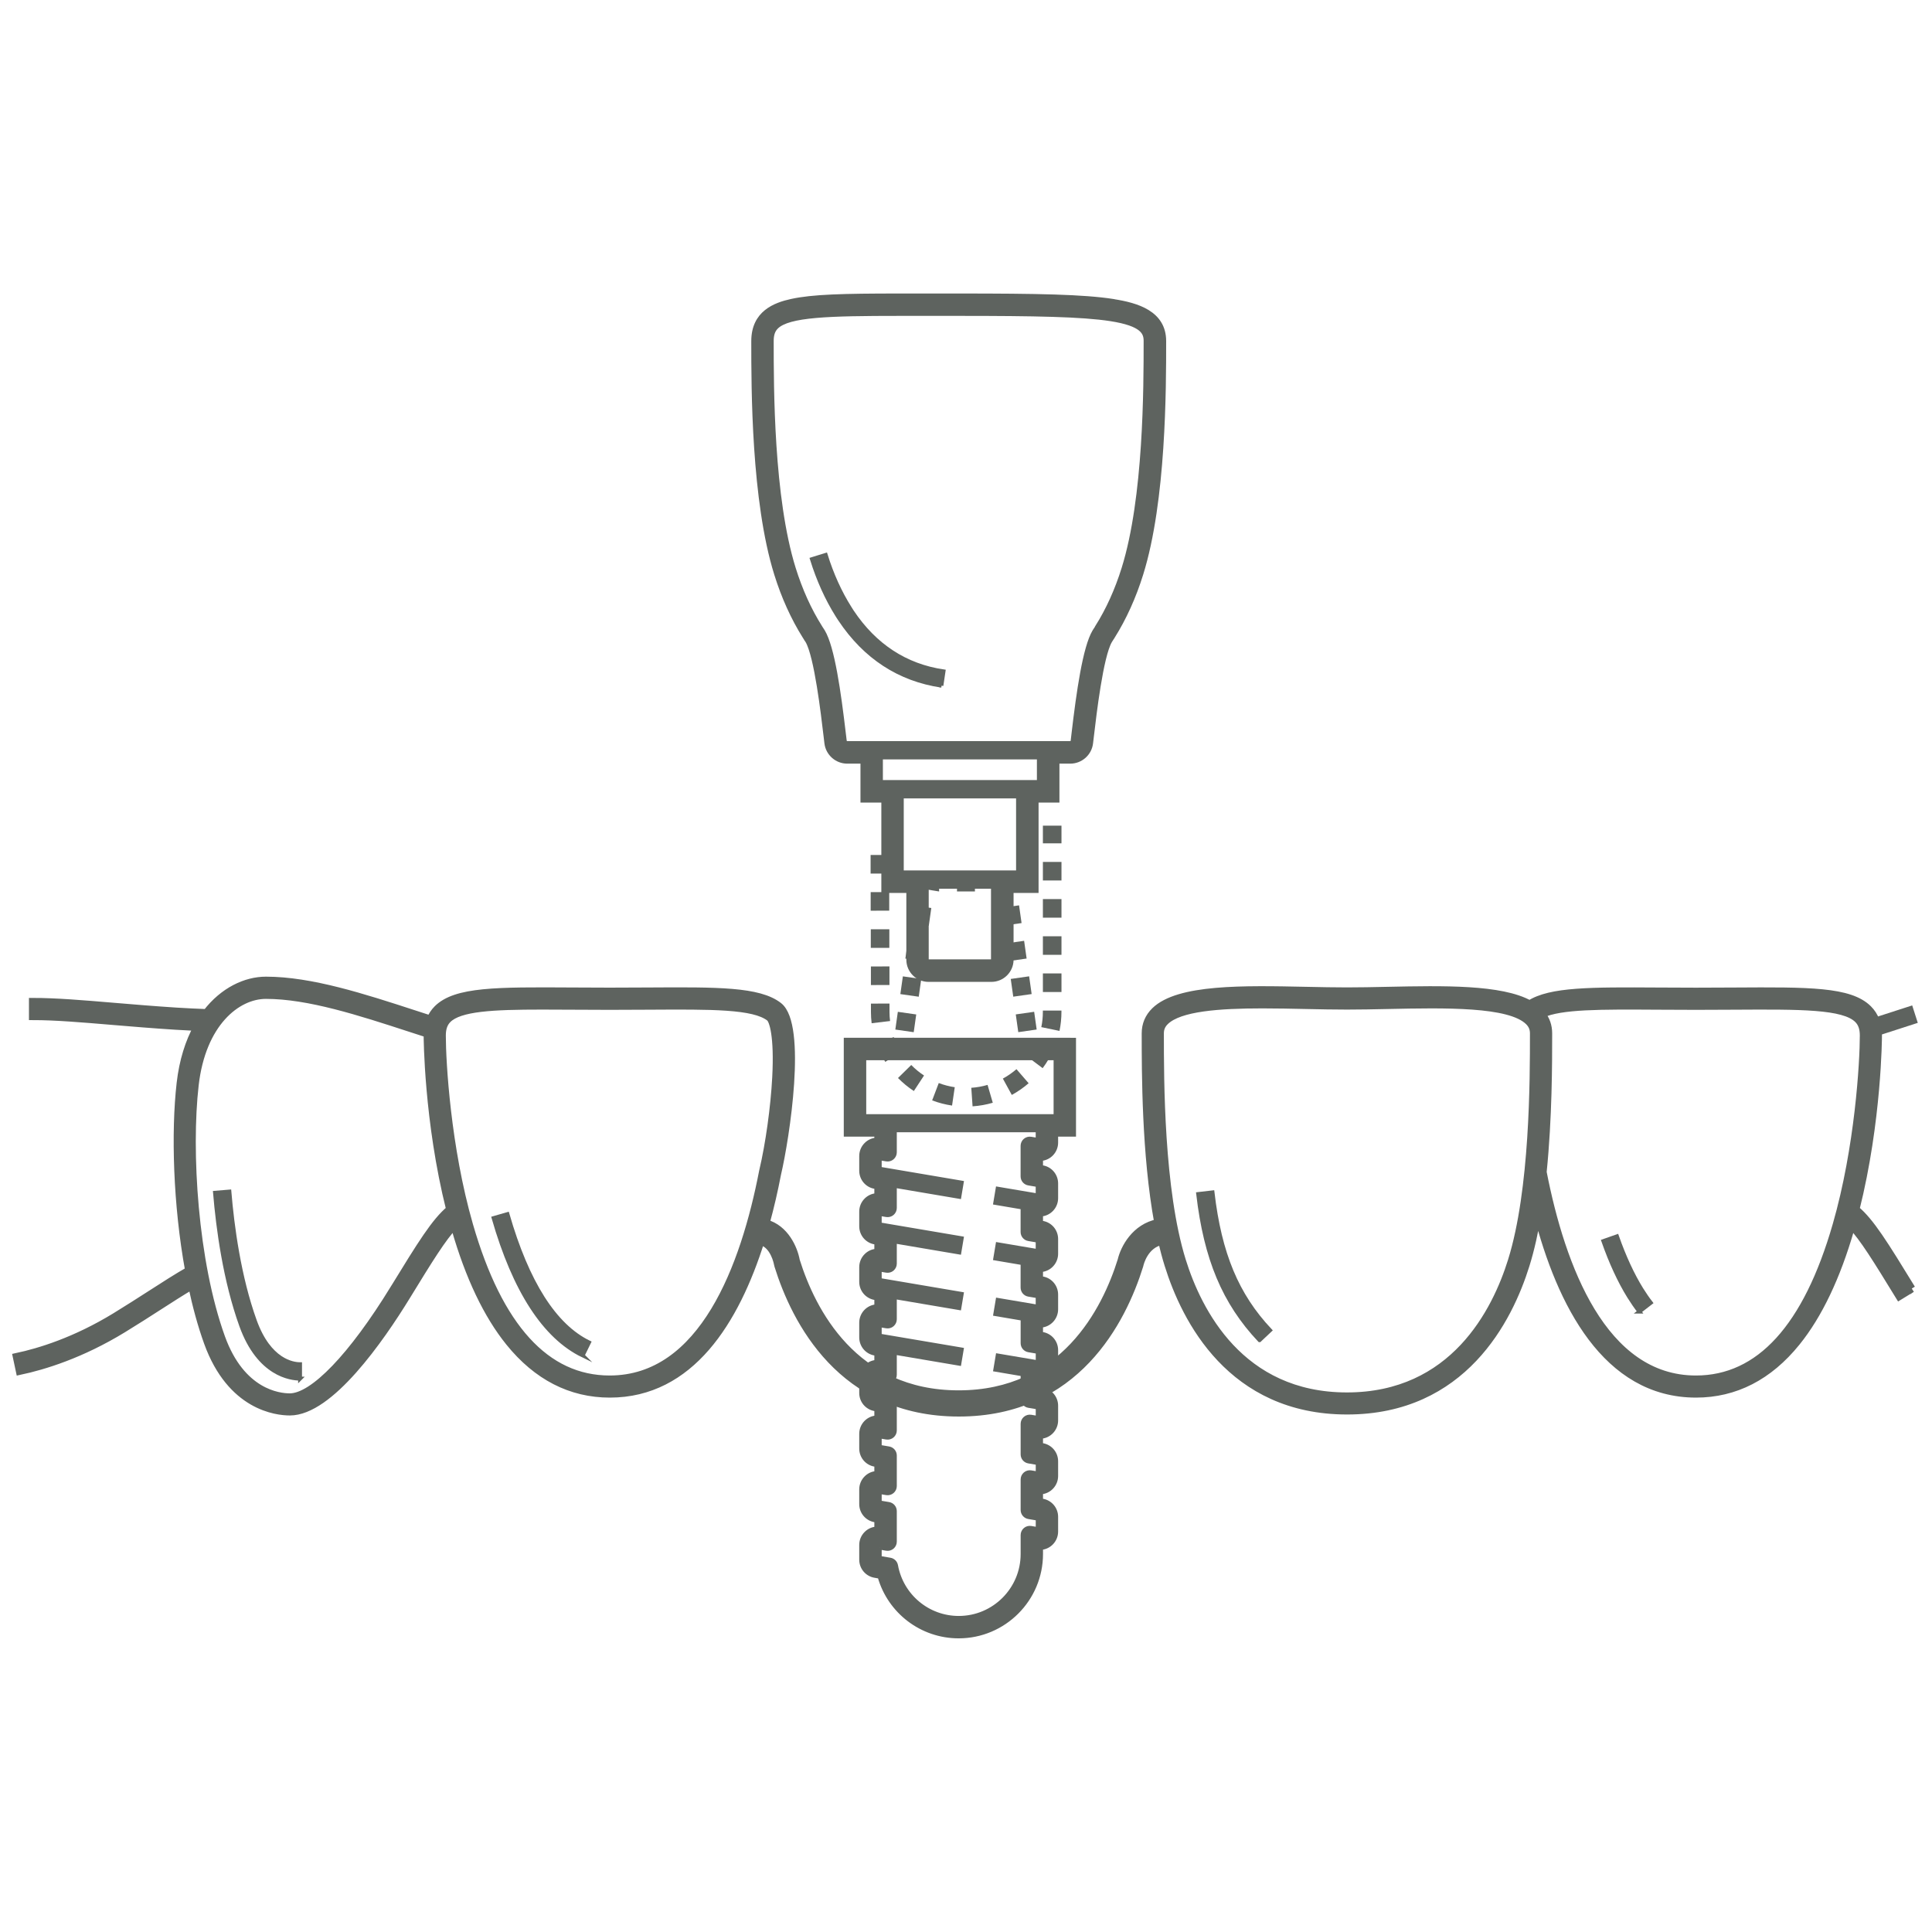 <?xml version="1.0" encoding="UTF-8"?>
<svg id="Ebene_1" data-name="Ebene 1" xmlns="http://www.w3.org/2000/svg" viewBox="0 0 500 500">
  <defs>
    <style>
      .cls-1, .cls-2, .cls-3 {
        fill: #5e635f;
      }

      .cls-2 {
        stroke-width: 2px;
      }

      .cls-2, .cls-3 {
        stroke: #5e635f;
        stroke-miterlimit: 10;
      }
    </style>
  </defs>
  <g>
    <path class="cls-3" d="M325.96,346.84c-9.17-9.74-13.92-21.06-15.88-37.83l3.72-.43c1.86,15.91,6.31,26.59,14.89,35.7l-2.72,2.56Z"/>
    <path class="cls-3" d="M150.81,350.8c-9.9-4.81-17.66-16.78-23.07-35.56l3.59-1.04c5.11,17.73,12.21,28.91,21.11,33.23l-1.64,3.36Z"/>
    <path class="cls-3" d="M77.66,356.79c-2.41,0-10.64-.99-15.22-13.68-4.23-11.73-6.03-25.2-6.8-34.43l3.73-.31c.75,9.01,2.5,22.13,6.59,33.47,3.75,10.4,9.9,11.21,11.7,11.21v3.74Z"/>
    <path class="cls-3" d="M424.28,339.45c-.91-1.17-1.81-2.48-2.68-3.87-2.45-3.95-4.69-8.79-6.66-14.39l3.53-1.24c1.88,5.35,4.01,9.94,6.31,13.66.8,1.28,1.62,2.48,2.45,3.55l-2.96,2.29Z"/>
    <path class="cls-3" d="M484.6,267.98l-1.14-3.56c1.99-.63,4-1.29,6.02-1.95,1.68-.55,3.38-1.1,5.07-1.64l1.14,3.56c-1.69.54-3.38,1.09-5.06,1.64-2.03.66-4.05,1.32-6.04,1.95Z"/>
    <path class="cls-2" d="M494.71,333.51c-7.07-11.52-10.61-17.29-14.48-20.52,5.75-22.92,5.82-44.75,5.82-44.99,0-2.9-.84-5.14-2.58-6.87-4.76-4.74-15.37-4.68-34.63-4.56-3.1.02-6.41.04-9.94.04s-6.84-.02-9.94-.04c-17.11-.1-27.72-.16-33.1,3.34-7.39-4.13-22.3-3.82-36.78-3.52-3.69.08-7.18.15-10.5.15s-6.81-.07-10.5-.15c-16.27-.34-33.09-.69-39.17,5.26-1.62,1.59-2.44,3.53-2.44,5.78,0,10.11,0,31.35,3.26,49.06-5.95,1.15-8.78,6.6-9.5,9.71-4.06,12.98-14.92,34.62-42.13,34.62s-38.04-21.58-42.11-34.56c-.55-3.08-2.81-8.31-7.82-9.67,1.18-4.27,2.16-8.56,2.96-12.73,2.24-9.52,6.66-38.57.38-43.48-5.11-4-15.85-3.93-33.63-3.82-3.14.02-6.5.04-10.09.04s-6.84-.02-9.94-.04c-19.26-.11-29.86-.17-34.63,4.56-.79.79-1.39,1.69-1.81,2.7-1.39-.45-2.79-.9-4.19-1.36-13.14-4.28-26.73-8.7-38.39-8.7-5.23,0-11,2.7-15.38,8.39-2.53-.09-5.13-.22-7.74-.38-5.89-.38-11.41-.84-16.27-1.25-8.06-.68-15.02-1.26-20.95-1.26v3.74c5.78,0,12.67.58,20.64,1.25,4.88.41,10.42.87,16.35,1.25,1.88.12,3.75.22,5.6.3-2.13,3.87-3.7,8.69-4.37,14.55-1.44,12.6-.92,31.41,2.2,48.46-3.1,1.77-6.26,3.8-9.86,6.12-2.87,1.84-5.83,3.75-9.2,5.81-10.36,6.33-19.6,9.16-25.53,10.42l.78,3.66c6.22-1.32,15.9-4.28,26.71-10.89,3.41-2.08,6.53-4.09,9.28-5.86,3.13-2.01,5.92-3.81,8.6-5.38,1.1,5.22,2.45,10.2,4.08,14.72,6,16.62,17.78,17.91,21.25,17.91,10.31,0,23.33-18.71,30.18-29.87,5.83-9.51,9.31-15.17,12.38-18.37.09.33.18.66.28.98,3.57,12.39,8.27,22.25,13.97,29.3,7.15,8.85,15.9,13.34,25.99,13.34,20.88,0,32.52-18.88,39.02-39.51,3.56.9,4.43,5.77,4.47,5.99.02.11.04.22.08.33,4.43,14.23,16.4,38.09,46.75,38.09s42.32-23.87,46.75-38.09c.02-.07.04-.13.05-.2.05-.23,1.22-5.28,5.79-6.14.49,2.15,1.03,4.22,1.65,6.18,4.39,14.09,16.23,37.72,46.24,37.72s41.85-23.63,46.24-37.72c1.26-4.05,2.25-8.56,3.03-13.27,5.98,23.19,17.78,46.62,41.04,46.62,10.1,0,18.84-4.49,25.99-13.34,5.7-7.05,10.4-16.91,13.97-29.3.09-.33.19-.66.28-.98,3.07,3.2,6.55,8.87,12.38,18.37l3.19-1.96ZM101.98,333.51c-10.79,17.59-20.88,28.09-26.99,28.09-2.85,0-12.56-1.11-17.73-15.44-7.06-19.58-8.8-48.3-6.84-65.37,1.83-15.99,10.83-23.28,18.41-23.28,11.07,0,24.37,4.33,37.23,8.52,1.54.5,3.07,1,4.6,1.49,0,.16-.02.32-.02.48,0,.23.07,22.06,5.82,44.99-3.87,3.24-7.41,9-14.48,20.52ZM157.79,356.98c-16.5,0-28.73-13.44-36.37-39.94-5.78-20.06-7.04-42.2-7.04-49.04,0-1.87.47-3.22,1.48-4.22,3.09-3.07,11.59-3.5,24.42-3.5,2.37,0,4.89.01,7.54.03,3.1.02,6.42.04,9.96.04s6.96-.02,10.11-.04c16.39-.1,27.22-.17,31.31,3.03.88.69,2.22,4.73,1.65,15.52-.41,7.73-1.73,17.22-3.37,24.19,0,.02-.01.05-.02.07-4.75,24.57-15.5,53.86-39.68,53.86ZM391.25,326.27c-4.08,13.11-15.05,35.09-42.67,35.09s-38.59-21.99-42.67-35.09c-5.7-18.3-5.7-46.71-5.7-58.84,0-1.24.42-2.23,1.32-3.11,3.71-3.64,14.04-4.35,25.2-4.35,3.74,0,7.57.08,11.27.16,3.71.08,7.22.15,10.58.15s6.87-.07,10.58-.15c14.77-.31,31.52-.66,36.47,4.19.9.88,1.32,1.87,1.32,3.11,0,12.13,0,40.54-5.7,58.84ZM438.9,356.98c-24.1,0-34.85-29.11-39.63-53.64,1.43-14.11,1.43-28.24,1.43-35.92,0-1.88-.58-3.55-1.72-4.97,4.94-2.29,15.2-2.23,29.97-2.14,3.1.02,6.42.04,9.96.04s6.85-.02,9.96-.04c17.04-.1,28.31-.17,31.97,3.47,1.01,1,1.48,2.35,1.48,4.22,0,6.84-1.26,28.98-7.04,49.04-7.63,26.5-19.87,39.94-36.37,39.94Z"/>
    <path class="cls-3" d="M243.65,177.45c-10.93-1.62-19.77-7.38-26.26-17.12l-.51-.78s-.06-.09-.09-.14l-.1-.16c-2.68-4.26-4.89-9.15-6.57-14.54l3.57-1.11c1.58,5.08,3.66,9.67,6.17,13.65l.08.13s.03.05.05.08l.12.19.4.63c5.87,8.8,13.84,14.02,23.68,15.47l-.55,3.7Z"/>
    <path class="cls-3" d="M275.04,269.08h-56.17v24.58h7.91v1.27c-1,.08-1.93.5-2.65,1.22-.81.8-1.26,1.88-1.26,3.02v3.81c0,2.08,1.49,3.85,3.54,4.19l.37.06v2.08c-1,.08-1.93.5-2.65,1.22-.81.8-1.26,1.88-1.26,3.02v3.81c0,2.08,1.49,3.85,3.54,4.19l.37.06v2.08c-1,.08-1.93.5-2.65,1.22-.81.8-1.26,1.88-1.26,3.02v3.81c0,2.08,1.49,3.84,3.54,4.19l.37.06v2.08c-2.19.17-3.91,2.01-3.91,4.24v3.81c0,2.08,1.49,3.85,3.54,4.19l.37.06v2.08c-1,.08-1.93.5-2.65,1.22-.81.8-1.26,1.88-1.26,3.02v3.81c0,2.08,1.49,3.84,3.54,4.19l.37.06v2.08c-2.19.17-3.91,2.01-3.91,4.24v3.81c0,2.08,1.49,3.85,3.54,4.19l.37.06v2.08c-1,.08-1.93.5-2.65,1.22-.81.8-1.26,1.88-1.26,3.02v3.81c0,2.08,1.49,3.84,3.54,4.19l.37.06v2.08c-1,.08-1.93.5-2.65,1.22-.81.8-1.26,1.88-1.26,3.02v3.81c0,2.08,1.49,3.85,3.54,4.19l1.22.21c2.58,9.07,10.88,15.46,20.47,15.46,11.76,0,21.33-9.57,21.33-21.33v-1.57c2.19-.17,3.91-2.01,3.91-4.24v-3.81c0-2.08-1.49-3.84-3.54-4.19l-.37-.06v-2.08c2.19-.17,3.91-2.01,3.91-4.24v-3.81c0-2.08-1.49-3.84-3.54-4.19l-.37-.06v-2.08c2.19-.17,3.91-2.01,3.91-4.24v-3.81c0-2.08-1.49-3.84-3.54-4.19l-.37-.06v-2.08c2.19-.17,3.91-2.01,3.91-4.24v-3.81c0-2.08-1.49-3.84-3.54-4.19l-.37-.06v-2.08c2.19-.17,3.91-2.01,3.91-4.24v-3.81c0-2.08-1.49-3.85-3.54-4.19l-.37-.06v-2.08c2.19-.17,3.91-2.01,3.91-4.24v-3.81c0-2.08-1.49-3.85-3.54-4.19l-.37-.06v-2.08c2.19-.17,3.91-2.01,3.91-4.24v-3.81c0-2.08-1.49-3.85-3.54-4.19l-.37-.06v-2.08c2.19-.17,3.91-2.01,3.91-4.24v-2.04h4.63v-24.58h-2.94ZM227.68,400.54l1.73.29c.54.09,1.1-.06,1.52-.42.42-.36.66-.88.66-1.43v-7.91c0-.91-.66-1.69-1.56-1.84l-2.35-.4v-2.68l1.73.29c.54.09,1.1-.06,1.52-.42.42-.36.66-.88.66-1.43v-7.91c0-.91-.66-1.69-1.56-1.84l-2.35-.4v-2.68l1.73.29c.54.09,1.1-.06,1.52-.42.42-.36.66-.88.66-1.43v-7.91c0-.91-.66-1.69-1.56-1.84l-2.35-.4v-2.68l1.73.29c.54.09,1.1-.06,1.52-.42.42-.36.66-.88.66-1.43v-5.7l16.69,2.83.62-3.69-21.22-3.59v-2.68l1.73.29c.54.09,1.1-.06,1.52-.42.42-.36.66-.88.66-1.43v-5.7l16.69,2.83.62-3.69-18.87-3.2s0,0,0,0l-1.12-.19-1.23-.21v-2.68l1.73.29c.54.09,1.1-.06,1.52-.42.42-.36.66-.88.66-1.43v-5.7l16.69,2.83.62-3.69-18.87-3.2s0,0,0,0l-1.12-.19-1.23-.21v-2.68l1.73.29c.54.09,1.1-.06,1.52-.42.42-.36.66-.88.66-1.43v-5.7l16.69,2.83.62-3.69-18.87-3.2s0,0,0,0l-1.12-.19-1.23-.21v-2.68l1.73.29c.54.09,1.1-.06,1.52-.42.42-.36.66-.88.66-1.43v-5.69h36.95v2.45l-1.73-.29c-.54-.09-1.1.06-1.52.42-.42.36-.66.88-.66,1.43v7.91c0,.91.66,1.69,1.56,1.84l2.35.4v2.68l-1.73-.29h0l-8.63-1.46-.62,3.69,7.07,1.2v6.33c0,.91.66,1.69,1.56,1.84l2.35.4v2.68l-1.73-.29h0l-8.63-1.46-.62,3.69,7.07,1.2v6.33c0,.91.66,1.69,1.56,1.84l2.35.4v2.68l-.3-.05-10.05-1.7-.62,3.69,7.07,1.2v6.33c0,.91.66,1.69,1.56,1.84l2.35.4v2.68l-10.36-1.75-.62,3.69,7.07,1.2v6.33c0,.91.66,1.69,1.56,1.84l2.35.4v2.68l-1.73-.29c-.54-.09-1.1.06-1.52.42-.42.36-.66.88-.66,1.43v7.91c0,.91.66,1.69,1.56,1.84l2.35.4v2.68l-1.73-.29c-.54-.09-1.1.06-1.52.42-.42.36-.66.88-.66,1.43v7.91c0,.91.66,1.69,1.56,1.84l2.35.4v2.68l-1.73-.29c-.54-.09-1.1.06-1.52.42-.42.36-.66.88-.66,1.43v4.92c0,9.11-7.41,16.52-16.52,16.52-7.97,0-14.79-5.7-16.22-13.56-.14-.77-.75-1.38-1.53-1.51l-2.69-.46v-2.68ZM229.72,288.85h-6.04v-14.96h49.49v14.96h-43.45Z"/>
    <path class="cls-3" d="M288.12,77.88c-7.74-1.2-19.55-1.42-40.01-1.42-3,0-5.84,0-8.53,0-2.41,0-4.69,0-6.86,0-14.57,0-22.47.21-27.93,1.41-4.23.93-9.86,3.01-9.86,10.41,0,12.35,0,41.27,5.92,60.27,1.86,5.98,4.34,11.45,7.35,16.24.11.2.24.41.4.63v.02s.04.05.04.05l.11.17c.06.09.12.18.18.27,2.29,3.95,4.04,18.87,4.7,24.5.09.75.16,1.4.23,1.92.34,2.72,2.66,4.78,5.4,4.78h3.93v10.08h5.4v23.38h6.47v17.78c0,2.89,2.35,5.24,5.24,5.24h16.27c2.89,0,5.24-2.35,5.24-5.24v-17.78h6.47v-23.38h5.4v-10.08h3.3c2.74,0,5.07-2.05,5.4-4.78.06-.52.14-1.17.23-1.92.66-5.63,2.41-20.55,4.7-24.5.06-.09.12-.18.17-.27l.11-.17.03-.05v-.02c.18-.23.31-.45.42-.64,3.01-4.79,5.48-10.25,7.34-16.23,5.92-19,5.92-47.92,5.92-60.27,0-7.39-7.04-9.43-13.17-10.38ZM283.92,162.26s-.03.05-.05.08c-.04.08-.09.16-.14.24-.04.06-.08.12-.15.22-.01.01-.02.03-.03.04l-.14.22c-.05.09-.11.17-.17.26-.02.02-.03.05-.05.08-2.49,4.19-4.12,15.72-5.38,26.45-.09.74-.16,1.38-.22,1.89-.04.32-.31.56-.63.56h-57.7c-.32,0-.59-.24-.63-.56-.06-.51-.14-1.15-.23-1.89-1.26-10.73-2.88-22.26-5.38-26.45-.02-.03-.03-.05-.05-.08-.06-.09-.11-.17-.17-.26l-.14-.22s-.05-.07-.05-.08c-.04-.06-.08-.13-.13-.19-.05-.07-.09-.15-.14-.23-.01-.03-.03-.05-.05-.08-2.81-4.45-5.11-9.56-6.86-15.17-5.7-18.3-5.7-46.71-5.7-58.84,0-1.63.37-2.73,1.21-3.57,3.14-3.13,13.49-3.43,31.94-3.43,2.12,0,4.35,0,6.68,0,2.69,0,5.53,0,8.54,0,19.77,0,31.89.22,39.28,1.36,8.39,1.3,9.09,3.59,9.09,5.63,0,12.13,0,40.54-5.7,58.84-1.75,5.61-4.05,10.71-6.86,15.16ZM268.85,202.38h-40.86v-6.34h40.86v6.34ZM263.46,225.76h-30.07v-19.64h30.07v19.64ZM256.98,248.35c0,.24-.19.43-.43.43h-16.27c-.24,0-.43-.19-.43-.43v-18.85h17.12v18.85Z"/>
  </g>
  <path class="cls-1" d="M251.7,286.32l-.33-4.8c1.43-.1,2.85-.35,4.21-.75l1.35,4.62c-1.7.5-3.46.81-5.24.93ZM246.39,286.12c-1.76-.26-3.49-.71-5.15-1.34l1.71-4.49c1.33.51,2.73.87,4.14,1.08l-.7,4.76ZM261.85,283.36l-2.31-4.22c1.26-.69,2.44-1.51,3.52-2.44l3.15,3.64c-1.34,1.16-2.81,2.18-4.36,3.03ZM236.51,282.36c-1.48-.97-2.86-2.11-4.11-3.37l3.43-3.37c1,1.02,2.11,1.94,3.31,2.72l-2.64,4.02ZM269.84,276.44l-3.85-2.89c.86-1.15,1.59-2.38,2.18-3.68l4.38,1.99c-.73,1.61-1.64,3.15-2.71,4.58ZM229.11,274.81c-.95-1.51-1.73-3.12-2.32-4.79l4.53-1.61c.47,1.34,1.1,2.64,1.86,3.85l-4.08,2.55ZM274.2,266.8l-4.71-.98c.27-1.28.4-2.61.4-3.93v-.36h4.81v.36c0,1.65-.17,3.3-.5,4.9ZM225.58,264.82c-.12-.97-.18-1.95-.18-2.93v-2.16s4.8-.01,4.8-.01v2.16c0,.79.05,1.58.15,2.36l-4.77.57ZM274.71,256.73h-4.81v-4.81h4.81v4.81ZM225.39,254.93v-4.81s4.8-.01,4.8-.01v4.81s-4.8.01-4.8.01ZM274.71,247.11h-4.81v-4.81h4.81v4.81ZM225.36,245.31v-4.81s4.8-.01,4.8-.01v4.81s-4.8.01-4.8.01ZM274.71,237.49h-4.81v-4.81h4.81v4.81ZM225.33,235.69v-4.81s4.8-.01,4.8-.01v4.81s-4.8.01-4.8.01ZM274.71,227.87h-4.81v-4.81h4.81v4.81ZM225.31,226.08v-4.81s4.8-.01,4.8-.01v4.81s-4.8.01-4.8.01ZM274.71,218.25h-4.81v-4.57h4.81v4.57Z"/>
  <g>
    <rect class="cls-1" x="232.06" y="270.17" width="2.4" height="4.81" transform="translate(-69.4 465.19) rotate(-81.92)"/>
    <path class="cls-1" d="M236.47,267.13l-4.76-.68.65-4.59,4.76.68-.65,4.59ZM263.53,267.12l-.65-4.59,4.76-.68.65,4.59-4.76.68ZM237.77,257.95l-4.76-.68.65-4.59,4.76.68-.65,4.59ZM262.23,257.94l-.65-4.59,4.76-.68.65,4.59-4.76.68ZM239.07,248.76l-4.76-.68.65-4.59,4.76.68-.65,4.59ZM260.93,248.75l-.65-4.59,4.76-.68.65,4.59-4.76.68ZM240.37,239.58l-4.76-.68.65-4.59,4.76.68-.65,4.59ZM259.62,239.57l-.65-4.59,4.76-.68.65,4.59-4.76.68ZM256.95,230.71v-4.81h1.71c2.22,0,4.07,1.59,4.41,3.78v.07s-2.45.31-2.45.31l-2.3.36c.03.17-1.37.29-1.37.29ZM252.31,230.71h-4.64v-4.81h4.64v4.81ZM243.04,230.71l-6.12-.98h0c.34-2.24,2.2-3.83,4.42-3.83h1.7v4.81Z"/>
    <rect class="cls-1" x="264.33" y="271.37" width="4.81" height="2.4" transform="translate(-35.66 40.19) rotate(-8.08)"/>
  </g>
</svg>